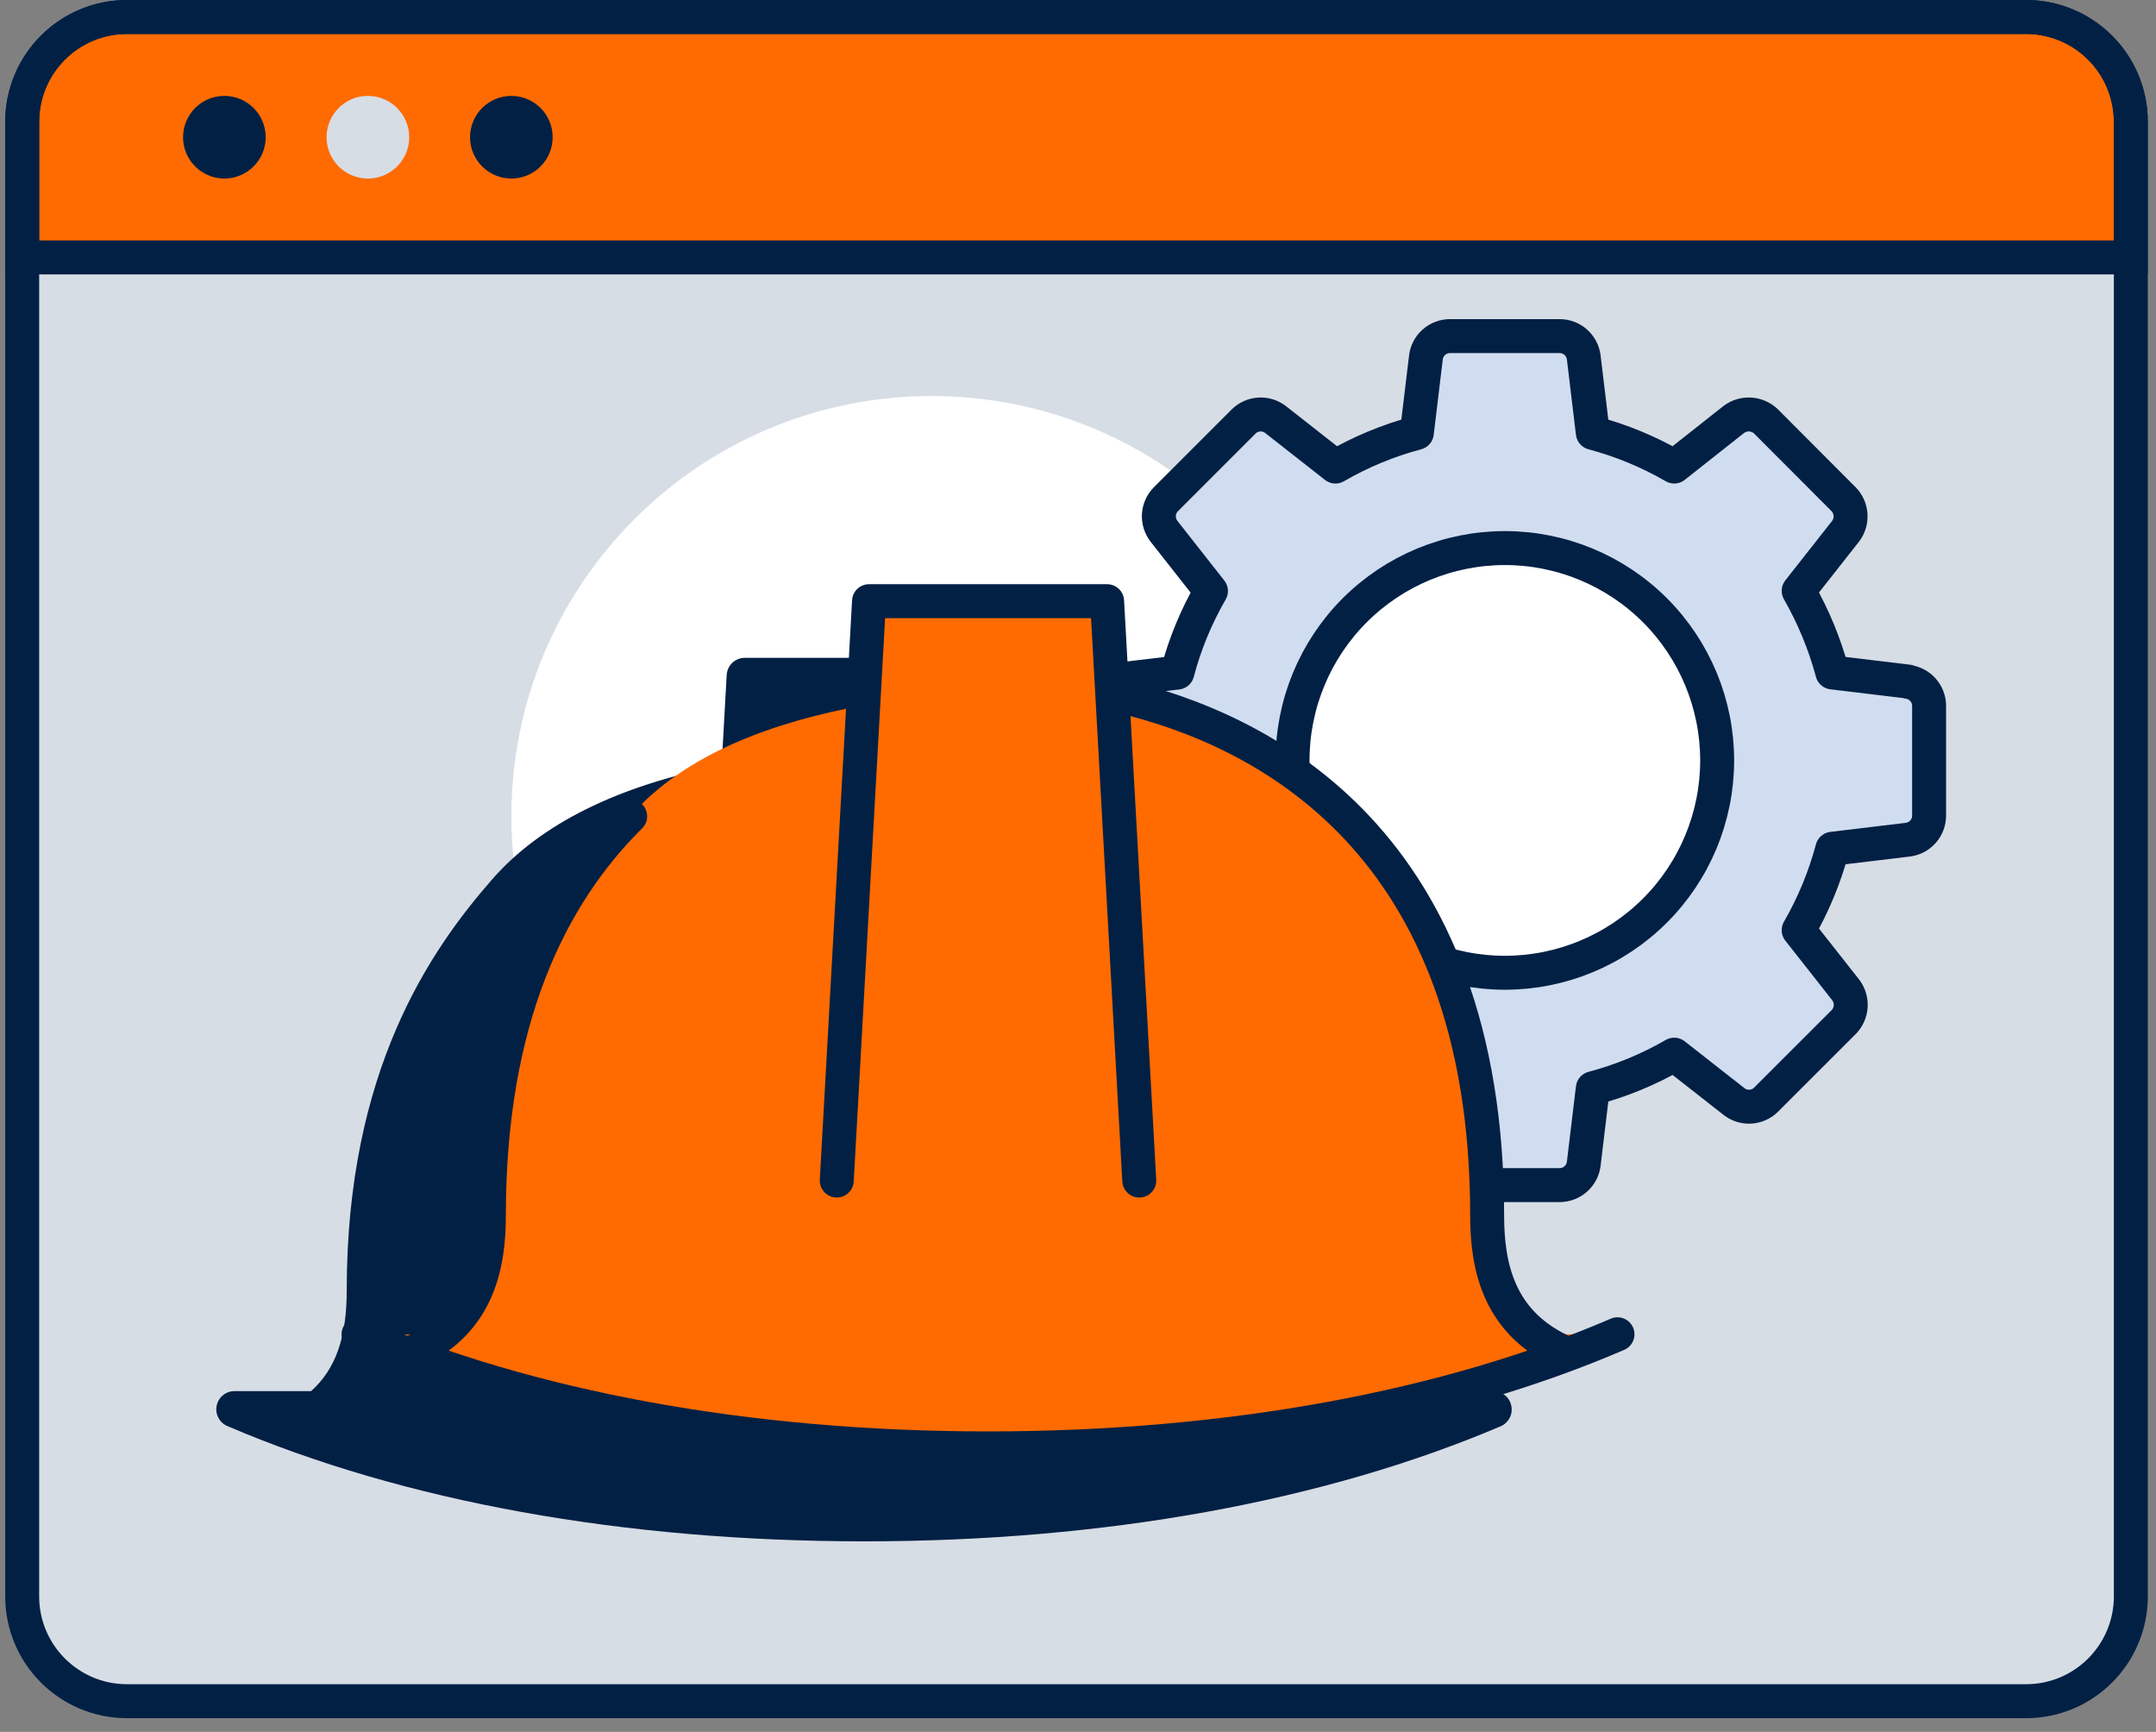 <svg width="127" height="102" viewBox="0 0 127 102" fill="none" xmlns="http://www.w3.org/2000/svg">
<rect x="0" y="0" width="127" height="102" fill="#808080" stroke="none"/>
<path d="M117.815 1H9.011C4.587 1 1 4.587 1 9.011V92.989C1 97.413 4.587 101 9.011 101H117.815C122.239 101 125.826 97.413 125.826 92.989V9.011C125.826 4.587 122.239 1 117.815 1Z" fill="#D7DDE5"/>
<path d="M5.867 1H120.952C122.244 1 123.482 1.513 124.396 2.426C125.309 3.34 125.822 4.578 125.822 5.87V15.16H1V5.87C1 4.579 1.513 3.341 2.425 2.428C3.338 1.514 4.576 1.001 5.867 1Z" fill="#FF6B00"/>
<path d="M13.216 10.515C14.56 10.515 15.65 9.426 15.65 8.082C15.65 6.738 14.56 5.648 13.216 5.648C11.873 5.648 10.783 6.738 10.783 8.082C10.783 9.426 11.873 10.515 13.216 10.515Z" fill="#022044"/>
<path d="M21.671 10.515C23.015 10.515 24.104 9.426 24.104 8.082C24.104 6.738 23.015 5.648 21.671 5.648C20.327 5.648 19.237 6.738 19.237 8.082C19.237 9.426 20.327 10.515 21.671 10.515Z" fill="#D7DDE5"/>
<path d="M30.121 10.515C31.465 10.515 32.554 9.426 32.554 8.082C32.554 6.738 31.465 5.648 30.121 5.648C28.777 5.648 27.688 6.738 27.688 8.082C27.688 9.426 28.777 10.515 30.121 10.515Z" fill="#022044"/>
<path d="M119.344 1H7.481C4.071 1 1.307 3.764 1.307 7.174V94.018C1.307 97.428 4.071 100.192 7.481 100.192H119.344C122.754 100.192 125.518 97.428 125.518 94.018V7.174C125.518 3.764 122.754 1 119.344 1Z" stroke="#022044" stroke-width="2" stroke-miterlimit="10" stroke-linecap="round"/>
<path d="M7.481 1H119.34C120.978 1 122.548 1.651 123.706 2.808C124.864 3.966 125.514 5.537 125.514 7.174V15.16H1.307V7.174C1.307 5.537 1.957 3.966 3.115 2.808C4.273 1.651 5.843 1 7.481 1V1Z" stroke="#022044" stroke-width="2" stroke-miterlimit="10" stroke-linecap="round"/>
<path d="M54.875 72.826C68.544 72.826 79.626 61.745 79.626 48.075C79.626 34.406 68.544 23.324 54.875 23.324C41.205 23.324 30.124 34.406 30.124 48.075C30.124 61.745 41.205 72.826 54.875 72.826Z" fill="white"/>
<path d="M112.394 40.14L107.935 39.604C107.484 37.923 106.817 36.308 105.952 34.798L108.725 31.275C108.928 31 109.028 30.662 109.006 30.321C108.985 29.98 108.843 29.657 108.607 29.41L104.019 24.812C103.77 24.576 103.445 24.435 103.103 24.413C102.76 24.392 102.42 24.491 102.143 24.694L98.62 27.477C97.116 26.608 95.504 25.942 93.825 25.494L93.289 21.035C93.244 20.695 93.078 20.384 92.823 20.156C92.567 19.929 92.238 19.8 91.896 19.795H85.393C85.05 19.8 84.72 19.927 84.463 20.155C84.207 20.383 84.041 20.695 83.996 21.035L83.46 25.494C81.781 25.94 80.168 26.607 78.665 27.477L75.131 24.704C74.859 24.496 74.522 24.393 74.18 24.413C73.838 24.432 73.515 24.574 73.269 24.812L68.671 29.41C68.433 29.659 68.291 29.984 68.27 30.328C68.25 30.671 68.353 31.011 68.56 31.286L71.332 34.809C70.461 36.314 69.795 37.929 69.353 39.611L64.89 40.14C64.549 40.186 64.236 40.353 64.008 40.611C63.78 40.869 63.653 41.2 63.65 41.544V48.047C63.66 48.388 63.79 48.715 64.017 48.97C64.243 49.225 64.553 49.391 64.89 49.441L69.353 49.998C69.803 51.672 70.468 53.28 71.332 54.783L68.56 58.316C68.356 58.591 68.257 58.929 68.278 59.27C68.3 59.612 68.441 59.934 68.678 60.181L73.269 64.776C73.514 65.016 73.836 65.159 74.178 65.181C74.52 65.203 74.858 65.101 75.131 64.894L78.665 62.115C80.168 62.983 81.781 63.649 83.46 64.094L83.996 68.557C84.041 68.897 84.207 69.209 84.463 69.437C84.72 69.664 85.05 69.792 85.393 69.797H91.896C92.238 69.791 92.567 69.663 92.823 69.435C93.078 69.208 93.244 68.896 93.289 68.557L93.825 64.094C95.504 63.649 97.116 62.983 98.62 62.115L102.154 64.884C102.426 65.093 102.764 65.197 103.107 65.177C103.449 65.157 103.773 65.015 104.019 64.776L108.618 60.181C108.855 59.932 108.996 59.607 109.016 59.263C109.036 58.92 108.932 58.58 108.725 58.306L105.952 54.783C106.82 53.278 107.486 51.666 107.935 49.987L112.394 49.452C112.734 49.406 113.047 49.24 113.274 48.984C113.502 48.727 113.63 48.397 113.634 48.054V41.551C113.633 41.206 113.507 40.873 113.279 40.614C113.051 40.354 112.737 40.186 112.394 40.14Z" fill="#D0DDF0"/>
<path d="M88.644 57.283C85.328 57.283 82.147 55.965 79.802 53.62C77.456 51.275 76.139 48.094 76.139 44.777C76.139 41.461 77.456 38.28 79.802 35.934C82.147 33.589 85.328 32.272 88.644 32.272C91.961 32.272 95.142 33.589 97.487 35.934C99.833 38.28 101.15 41.461 101.15 44.777C101.15 48.094 99.833 51.275 97.487 53.62C95.142 55.965 91.961 57.283 88.644 57.283Z" fill="white"/>
<path d="M112.394 40.14L107.935 39.604C107.484 37.923 106.817 36.308 105.952 34.798L108.725 31.275C108.928 31 109.028 30.662 109.006 30.321C108.985 29.98 108.843 29.657 108.607 29.41L104.019 24.812C103.77 24.576 103.445 24.435 103.103 24.413C102.76 24.392 102.42 24.491 102.143 24.694L98.62 27.477C97.116 26.608 95.504 25.942 93.825 25.494L93.289 21.035C93.244 20.695 93.078 20.384 92.823 20.156C92.567 19.929 92.238 19.8 91.896 19.795H85.393C85.05 19.8 84.72 19.927 84.463 20.155C84.207 20.383 84.041 20.695 83.996 21.035L83.46 25.494C81.781 25.94 80.168 26.607 78.665 27.477L75.131 24.704C74.859 24.496 74.522 24.393 74.18 24.413C73.838 24.432 73.515 24.574 73.269 24.812L68.671 29.41C68.429 29.657 68.285 29.983 68.265 30.328C68.246 30.673 68.352 31.013 68.563 31.286L71.332 34.809C70.461 36.314 69.795 37.929 69.353 39.611L64.89 40.14C64.549 40.186 64.236 40.353 64.008 40.611C63.78 40.869 63.653 41.2 63.65 41.544V48.047C63.66 48.388 63.79 48.715 64.017 48.97C64.243 49.225 64.553 49.391 64.89 49.441L69.353 49.998C69.803 51.672 70.468 53.28 71.332 54.783L68.563 58.316C68.355 58.589 68.252 58.928 68.273 59.27C68.294 59.613 68.438 59.936 68.678 60.181L73.269 64.776C73.514 65.016 73.836 65.159 74.178 65.181C74.52 65.203 74.858 65.101 75.131 64.894L78.665 62.115C80.168 62.983 81.781 63.649 83.46 64.094L83.996 68.557C84.041 68.897 84.207 69.209 84.463 69.437C84.72 69.664 85.05 69.792 85.393 69.797H91.896C92.238 69.791 92.567 69.663 92.823 69.435C93.078 69.208 93.244 68.896 93.289 68.557L93.825 64.094C95.504 63.649 97.116 62.983 98.62 62.115L102.154 64.884C102.426 65.093 102.764 65.197 103.107 65.177C103.449 65.157 103.773 65.015 104.019 64.776L108.618 60.181C108.855 59.932 108.996 59.607 109.016 59.263C109.036 58.92 108.932 58.58 108.725 58.306L105.952 54.783C106.82 53.278 107.486 51.666 107.935 49.987L112.394 49.452C112.734 49.406 113.047 49.24 113.274 48.984C113.502 48.727 113.63 48.397 113.634 48.054V41.551C113.629 41.209 113.501 40.88 113.273 40.625C113.046 40.369 112.734 40.203 112.394 40.158V40.14ZM88.644 57.291C85.327 57.291 82.147 55.973 79.801 53.628C77.456 51.283 76.138 48.102 76.138 44.785C76.138 41.468 77.456 38.288 79.801 35.942C82.147 33.597 85.327 32.279 88.644 32.279C91.961 32.279 95.142 33.597 97.487 35.942C99.832 38.288 101.15 41.468 101.15 44.785C101.15 48.102 99.832 51.283 97.487 53.628C95.142 55.973 91.961 57.291 88.644 57.291V57.291Z" stroke="#022044" stroke-width="2" stroke-linecap="round" stroke-linejoin="round"/>
<path d="M89.023 82.788C88.974 82.546 88.843 82.329 88.652 82.173C88.462 82.017 88.223 81.931 87.977 81.93H83.467C82.017 80.637 81.366 78.782 81.366 75.984C81.366 53.378 67.703 46.514 59.238 44.434L58.981 39.753C58.965 39.48 58.846 39.222 58.646 39.034C58.447 38.846 58.183 38.742 57.909 38.742H43.877C43.603 38.742 43.34 38.846 43.14 39.034C42.941 39.222 42.821 39.48 42.806 39.753L42.509 45.074C36.388 46.274 31.843 48.529 28.999 51.78C25.315 55.989 20.424 63.078 20.424 75.984C20.424 78.782 19.773 80.629 18.326 81.93H13.813C13.566 81.93 13.327 82.015 13.135 82.172C12.944 82.328 12.812 82.546 12.763 82.788C12.713 83.03 12.749 83.281 12.864 83.5C12.978 83.719 13.165 83.891 13.392 83.988C23.786 88.44 36.753 90.777 50.909 90.777C65.066 90.777 78.015 88.422 88.427 83.988C88.648 83.886 88.827 83.711 88.936 83.493C89.044 83.275 89.075 83.026 89.023 82.788Z" fill="#022044"/>
<path d="M90.384 78.582C88.048 76.732 87.601 74.016 87.601 71.565C87.601 49.605 74.502 42.959 65.88 40.958L65.523 40.926L65.216 35.395H51.188L50.83 41.551C45.664 42.494 40.379 44.352 37.12 48.075C32.776 53.038 28.799 60.02 28.799 71.576C28.799 74.027 28.352 76.742 26.015 78.593H21.12C31.082 82.881 43.891 85.314 58.198 85.314C72.505 85.314 85.325 82.87 95.279 78.582H90.384Z" fill="#FF6B00"/>
<path d="M37.12 48.076C32.425 52.721 28.798 60.021 28.798 71.576C28.798 74.474 28.184 77.747 24.55 79.516" stroke="#022044" stroke-width="2" stroke-linecap="round" stroke-linejoin="round"/>
<path d="M65.88 40.969C74.502 42.97 87.601 49.616 87.601 71.576C87.601 74.474 88.215 77.746 91.849 79.515" stroke="#022044" stroke-width="2" stroke-linecap="round" stroke-linejoin="round"/>
<path d="M49.29 69.529L51.191 35.406H65.215L67.109 69.529" stroke="#022044" stroke-width="2" stroke-linecap="round" stroke-linejoin="round"/>
<path d="M21.12 78.582C31.082 82.87 43.891 85.303 58.198 85.303C72.505 85.303 85.325 82.87 95.279 78.582" stroke="#022044" stroke-width="2" stroke-linecap="round" stroke-linejoin="round"/>
</svg>
